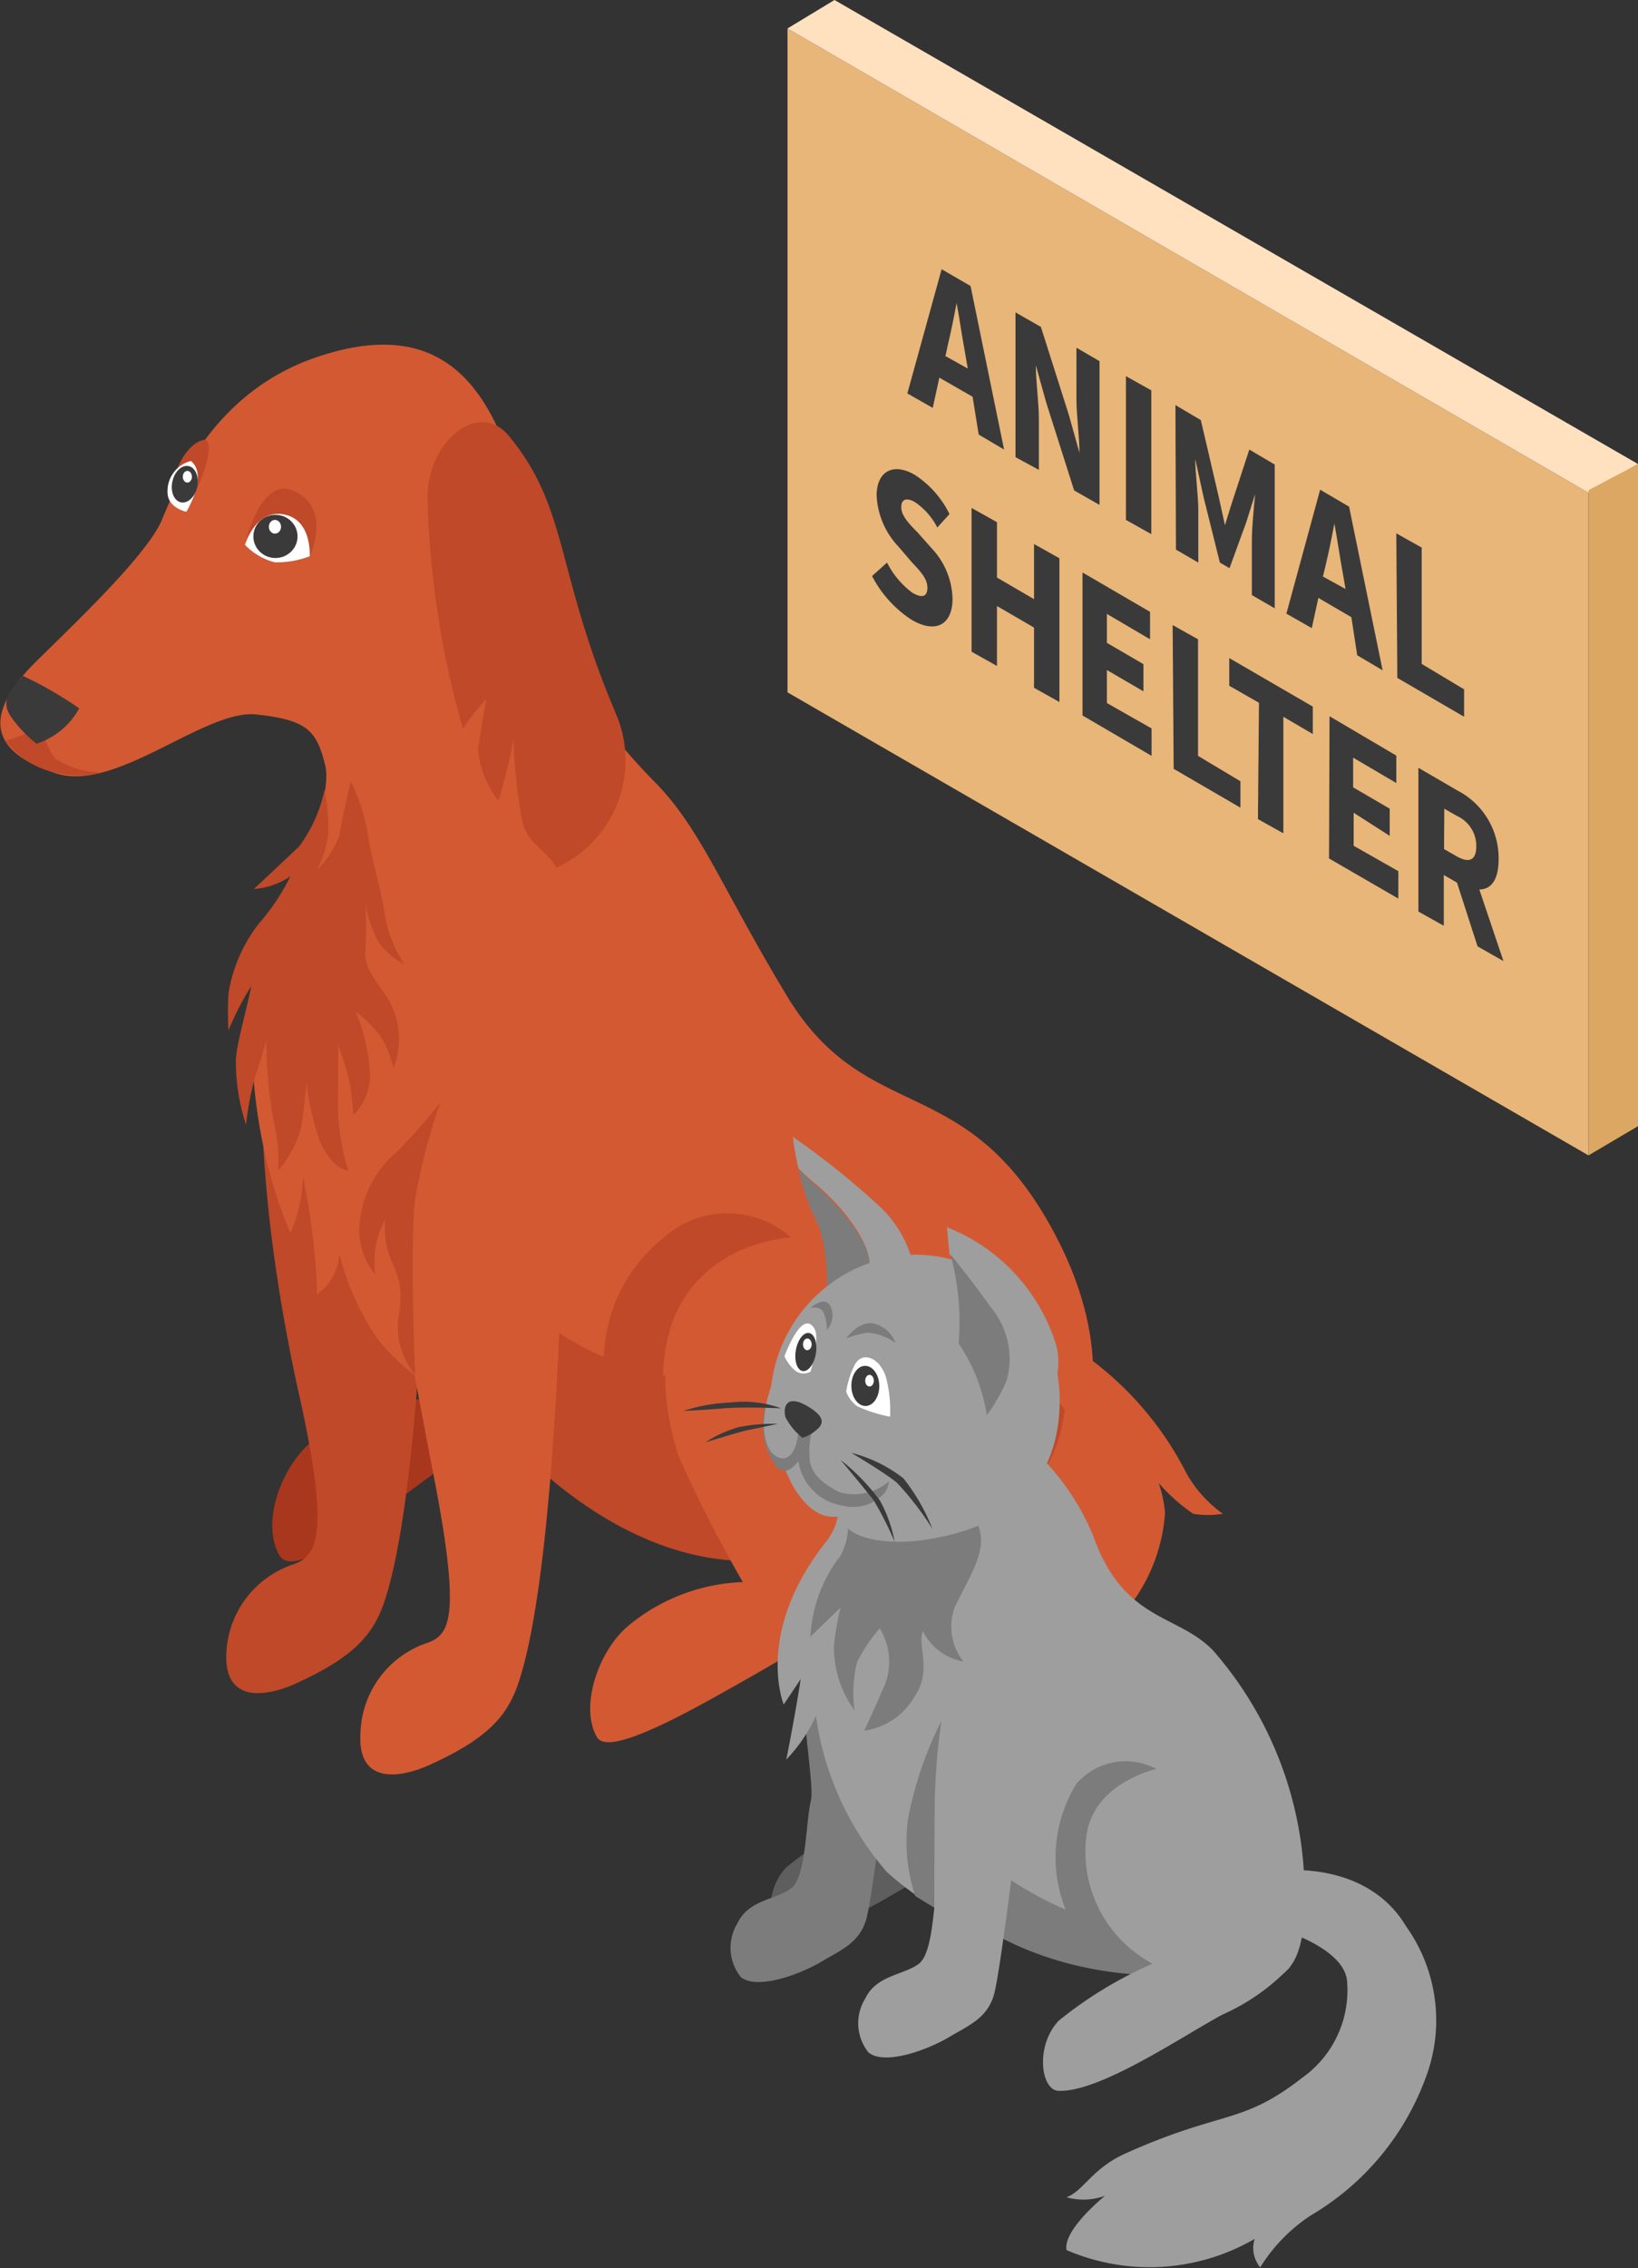 <svg xmlns="http://www.w3.org/2000/svg" viewBox="0 0 64.52 89.3"><rect x="0" y="0" width="64.52" height="89.3" fill="#333333" stroke="none"/><defs><style>.cls-1{fill:#a8371d;}.cls-2{fill:#bf4928;}.cls-3{fill:#d35933;}.cls-4{fill:#3a3a3a;}.cls-5{fill:#fff;}.cls-6{fill:#5e5e5e;}.cls-7{fill:#7c7c7c;}.cls-8{fill:#9e9e9e;}.cls-9{fill:#e8b679;}.cls-10{fill:#ffe1c0;}.cls-11{fill:#dba763;}</style></defs><title>Ресурс 15</title><g id="Слой_2" data-name="Слой 2"><g id="Layer_1" data-name="Layer 1"><path class="cls-1" d="M23.33,43.2c-3.8-2.9-6.2-2.37-7.95-.62C13,45,13.67,48.39,14.19,50.08a52.68,52.68,0,0,0,2.55,5,7.47,7.47,0,0,0-4.57,1.77C11,57.93,10.31,60,11,61.23s4.86-2.47,8.58-5c5.37-3.68,5.81-4.24,5.75-6.15C25.25,47.8,25.52,44.88,23.33,43.2Z"/><path class="cls-2" d="M10.42,40.52S9.73,45.68,11.8,55c1.24,5.57.64,6.27-.24,6.59A3.86,3.86,0,0,0,8.92,65c-.14,2,1.42,1.85,2.65,1.32,2.24-1,3-1.85,3.45-2.93,1.58-4,1.83-17.23,1.83-17.23Z"/><path class="cls-3" d="M12.48,14.06C8.5,15.4,7,18.94,6.39,20.44s-4,4.62-5.18,5.82c-2,2.12-1.37,3.43,1,4.19s5.86-2.54,7.89-2.32,2.37.65,2.71,2-1.35,5.06-2.37,7.41c-.83,1.93-.75,6.95,1,11a5.74,5.74,0,0,0,.49-2.22,26.09,26.09,0,0,1,.56,4.64,2.12,2.12,0,0,0,.88-1.59,10.32,10.32,0,0,0,1.54,3.4c2.14,2.68,6.87,4.22,9.74,5C28.36,58.7,34.79,62,39.2,60c4.7-2.16,4.57-7.13,2.44-11.24C38.15,42,34.19,44.47,31,39.22c-2.58-4.28-3.4-6.59-5.19-8.41s-3.54-4.14-4-5.86C20.39,20.1,20.26,11.42,12.48,14.06Z"/><path class="cls-2" d="M19.77,56.34l.77-5a11.59,11.59,0,0,0,5.67,2.82,8.62,8.62,0,0,1,2.28.59s2,6.71.91,6.71C23.89,61.42,19.77,56.34,19.77,56.34Z"/><path class="cls-3" d="M35.86,50.41c-3.8-2.9-6.2-2.37-7.95-.61-2.43,2.43-1.71,5.81-1.2,7.49a52.7,52.7,0,0,0,2.55,5,7.47,7.47,0,0,0-4.57,1.77c-1.13,1-1.86,3.13-1.18,4.33.29.51,1.67.11,4.94-1.74C32.1,64.63,37.1,61.52,37.4,61a7.53,7.53,0,0,0,.44-3.69C37.78,55,38.05,52.08,35.86,50.41Z"/><path class="cls-3" d="M14.52,44.09s1.56,8.88,2.56,14c1.09,5.61.64,6.27-.24,6.59A3.86,3.86,0,0,0,14.2,68.2c-.14,2,1.42,1.85,2.65,1.32,2.24-1,3-1.85,3.45-2.93,1.58-4,1.83-17.23,1.83-17.23Z"/><path class="cls-2" d="M16.84,19.57a36.16,36.16,0,0,0,1.4,9.13,7,7,0,0,1,.92-1.18s-.22,1.17-.33,2a3.86,3.86,0,0,0,.8,2,20.48,20.48,0,0,0,.6-2.42,20.28,20.28,0,0,0,.35,3.27c.16.81,1.12,1.25,1.32,1.8a4.64,4.64,0,0,0,2.39-6c-2.44-5.72-1.87-8.13-4.24-11C18.86,15.71,16.84,17.39,16.84,19.57Z"/><path class="cls-2" d="M1.69,28.77a3,3,0,0,0,.48,1.1A3.59,3.59,0,0,0,4,30.42a3.82,3.82,0,0,1-1.78,0,3.24,3.24,0,0,1-2-1.26s.8-.2.88-.37S1.69,28.77,1.69,28.77Z"/><path class="cls-4" d="M.9,26.61c-.24.34-1,.86-.46,1.62a5,5,0,0,0,1,1.05,2.94,2.94,0,0,0,1.68-1.39A15,15,0,0,0,.9,26.61Z"/><path class="cls-2" d="M12.78,31.11a5.74,5.74,0,0,1-1,2.22C11.07,34,10,35,10,35a2.86,2.86,0,0,0,1.44-.5,8.56,8.56,0,0,1-1.25,1.87A6.05,6.05,0,0,0,9,39.1a13.43,13.43,0,0,0,0,1.47,11.18,11.18,0,0,1,.9-1.75c-.26,1.25-.57,2.23-.61,2.91a8,8,0,0,0,.4,2.55,12.56,12.56,0,0,1,.35-1.86c.23-.65.45-1.47.45-1.47a18.13,18.13,0,0,0,.28,3.14,7,7,0,0,1,.19,2,4.35,4.35,0,0,0,.92-1.77c.12-.88.19-1.7.19-1.7a11,11,0,0,0,.52,2.29c.52,1.18,1.13,1.18,1.13,1.18a8.92,8.92,0,0,1-.4-3.15c0-.49,0-1.79,0-1.79a10.91,10.91,0,0,1,.48,1.62c.09.61.12,1.14.12,1.14a2.29,2.29,0,0,0,.66-1.51A7.38,7.38,0,0,0,14,39.81a5.69,5.69,0,0,1,1,1,4.59,4.59,0,0,1,.5,1.23,3.11,3.11,0,0,0,0-2.27c-.29-.79-1.18-1.46-1.11-2.32a14.74,14.74,0,0,0,0-1.9,4.86,4.86,0,0,0,.54,1.57,2.7,2.7,0,0,0,1,.84,5.14,5.14,0,0,1-.76-1.84c-.09-.85-.62-2.6-.69-3.36a8.2,8.2,0,0,0-.66-2s-.25,1-.46,2.16a3.82,3.82,0,0,1-.88,1.34,4,4,0,0,0,.45-1.5A7,7,0,0,0,12.78,31.11Z"/><path class="cls-2" d="M17.35,43.4a23.26,23.26,0,0,0-1,3.83c-.21,1.63,0,6.9,0,6.9a3,3,0,0,1-.61-2.53c.22-1.84-.67-1.7-.57-3.58a3.49,3.49,0,0,0-.39,2.16,2.78,2.78,0,0,1-.58-2.27,4.09,4.09,0,0,1,1.39-2.52A21.78,21.78,0,0,0,17.35,43.4Z"/><path class="cls-2" d="M37.2,52.11s.48,1.7.88,3.7a10.7,10.7,0,0,1-.31,4.56A5.73,5.73,0,0,0,39.2,60a4.79,4.79,0,0,0,2.44-2.35,3.54,3.54,0,0,0,.39-2,11.37,11.37,0,0,0-2.1-2.39A7.3,7.3,0,0,0,37.2,52.11Z"/><path class="cls-3" d="M42,52.87s.34,3.65-1,5.13a6.54,6.54,0,0,0-1.74,3.89c0,.78-1.39,3.55-2.74,3.92a3.93,3.93,0,0,1-2.44-.11,2.34,2.34,0,0,0,1.51,1.16c-.25.14-.83.25-1.77.75A4.7,4.7,0,0,0,32,70.42a4.88,4.88,0,0,1,2.46-1.11,10,10,0,0,0,2.64-.68,4.41,4.41,0,0,0-1.35,1.43c-.25.66-.49,1.36-.49,1.36a5.44,5.44,0,0,1,2.15-1.36,4.69,4.69,0,0,0,3.44-1.43,5.61,5.61,0,0,0,1.63-2.83s.52.92.34,1.47-.34,1.29-.34,1.29,1.45-.86,1.57-2-.12-2.62.61-3.55a6.76,6.76,0,0,0,1.23-3.45,4.94,4.94,0,0,0-.25-1.17A7.05,7.05,0,0,0,47,59.6a3.51,3.51,0,0,0,1.17,0A4.89,4.89,0,0,1,46.73,58,12.83,12.83,0,0,0,42,52.87Z"/><path class="cls-2" d="M24.64,57.72s-2.74-5.53,1.51-9a3.77,3.77,0,0,1,5,0s-6.42.28-4.76,8C27.09,59.92,24.64,57.72,24.64,57.72Z"/><path class="cls-2" d="M7,18.41s.38-1,1.08-1.1c.5.29-.44,2.19-.44,2.19Z"/><path class="cls-2" d="M9.65,21.45s.62-2.91,2.07-2.05c1.17.69.66,2,.49,2.51C11.24,21.72,9.65,21.45,9.65,21.45Z"/><path class="cls-5" d="M9.65,21.45s.44-1.5,1.64-1.17c1,.27.91,1.62.91,1.62a3.61,3.61,0,0,1-1.37.24A2.44,2.44,0,0,1,9.65,21.45Z"/><ellipse class="cls-4" cx="10.85" cy="21.12" rx="0.87" ry="0.85"/><path class="cls-5" d="M7.34,20.15s.88-1.43.18-2A1.22,1.22,0,0,0,6.6,19.4C6.61,20,7.34,20.15,7.34,20.15Z"/><ellipse class="cls-4" cx="7.28" cy="19.07" rx="0.73" ry="0.5" transform="translate(-12.89 22.21) rotate(-77.97)"/><ellipse class="cls-5" cx="10.83" cy="20.74" rx="0.24" ry="0.27"/><ellipse class="cls-5" cx="7.38" cy="18.77" rx="0.18" ry="0.23"/><path class="cls-6" d="M34.65,62.59c-1.05-.7-1.67.45-2.34,1.82a5.63,5.63,0,0,0,0,4.5,6.22,6.22,0,0,0,2.34,2.38,15.9,15.9,0,0,0-3.7,2.25c-.92,1-.69,2.72,0,2.75,1.62.07,4.83-2.12,6.46-3A8.31,8.31,0,0,0,40,71.46C40.42,71,40.77,66.64,34.65,62.59Z"/><path class="cls-7" d="M32.51,64.79c-1.61,0-.36,5.22-.57,6.11s-.18,3-.78,3.45-1.67.44-2.11,1.37a1.84,1.84,0,0,0,.13,2.12c.58.48,2.1,0,3.1-.56.79-.48,1.52-.74,1.82-1.64s1.22-8.84,1.22-8.84S35.44,64.79,32.51,64.79Z"/><path class="cls-8" d="M32.54,57.38s1.15,1.86,0,3.32c-2.84,3.58-1.67,6.41-1.67,6.41l.67-1s-.22,1.44-.57,3.17a6.24,6.24,0,0,0,1.17-1.72,11.87,11.87,0,0,0,2.79,6.14,12,12,0,0,0,4.67,2.61c.92.32,4,1.52,6.33,1.33s5.45,2.11,5.45-2.66a14.56,14.56,0,0,0-3.6-10c-1.4-1.45-3.5-1.12-4.71-4.48a9.44,9.44,0,0,0-2.95-3.91S35.28,60.05,32.54,57.38Z"/><path class="cls-8" d="M34.65,47.5a31.66,31.66,0,0,0-3.42-2.74A11,11,0,0,0,31.45,46c.18.18.38.37.62.57,1.22,1,2.13,2.33,2.17,3.09s0,1.74,0,1.74a1.64,1.64,0,0,1-.47.93l2.29-.93A4.58,4.58,0,0,0,34.65,47.5Z"/><path class="cls-7" d="M33.77,52.37l-1.32.54A2,2,0,0,0,33.77,52.37Z"/><path class="cls-7" d="M34.24,49.7c0-.76-1-2.05-2.17-3.09-.24-.2-.44-.39-.62-.57a9.13,9.13,0,0,0,.69,2c.76,1.52.3,4.85.3,4.85l1.32-.54a1.64,1.64,0,0,0,.47-.93S34.27,50.46,34.24,49.7Z"/><path class="cls-7" d="M33.11,58.82a2.62,2.62,0,0,1,0,2.43,5.69,5.69,0,0,0-1.19,3.19l1.19-1.15a10.45,10.45,0,0,0-.26,1.5,4.2,4.2,0,0,0,.81,2.55,5,5,0,0,1,.1-1.9,6.57,6.57,0,0,1,.89-1.33,2.49,2.49,0,0,1,.11,2.43c-.33.78-.72,1.6-.72,1.6a2.72,2.72,0,0,0,2-1.37c.68-1,.09-1.94.31-2.55a2.24,2.24,0,0,0,1.6,1.2,2.23,2.23,0,0,1-.35-2.13c.5-1.06,1.23-2.12,1-3s-.65-2-.65-2Z"/><path class="cls-8" d="M41.74,55.13c0,3.17-1.91,5-5.34,5.5-1.1.17-3.06.11-3.29-.94-1.34.3-2.22-1.59-2.45-2.71a5.93,5.93,0,0,1-.32-1.74,5.84,5.84,0,0,1,5.72-5.84A5.71,5.71,0,0,1,41.74,55.13Z"/><path class="cls-8" d="M41.58,52.89a7.29,7.29,0,0,0-4.28-4.57l.1,1.06c.46.56,1.13,1.44,1.56,2.05a3.16,3.16,0,0,1,.64,2.91,7.16,7.16,0,0,1-.78,1.36l.83,2.11S42.24,55,41.58,52.89Z"/><path class="cls-7" d="M39,51.44c-.42-.61-1.1-1.49-1.56-2.05a10.23,10.23,0,0,1,.32,3.51,6.8,6.8,0,0,1,1.11,2.82,7.16,7.16,0,0,0,.78-1.36A3.16,3.16,0,0,0,39,51.44Z"/><path class="cls-7" d="M37.4,75a13,13,0,0,0,4.33,2.21,14.24,14.24,0,0,0,4.5.55s.15-1.42-.22-1.47c-5-.67-7.26-3.27-7.39-3S37.4,75,37.4,75Z"/><path class="cls-8" d="M37.54,67.76c-1.61,0-.36,5.22-.57,6.11s-.18,3-.78,3.45-1.67.44-2.11,1.37a1.84,1.84,0,0,0,.13,2.12c.58.48,2.1,0,3.1-.56.79-.48,1.52-.74,1.82-1.64s1.22-8.84,1.22-8.84S40.47,67.76,37.54,67.76Z"/><path class="cls-8" d="M45.39,68.62c-1.05-.7-1.67.45-2.34,1.82a5.63,5.63,0,0,0,0,4.5,6.22,6.22,0,0,0,2.34,2.38,15.9,15.9,0,0,0-3.7,2.25c-.92,1-.69,2.72,0,2.75,1.62.07,4.83-2.12,6.46-3a8.31,8.31,0,0,0,2.62-1.83C51.16,77,51.52,72.67,45.39,68.62Z"/><path class="cls-7" d="M36.8,75.11l-.75-.46a6.85,6.85,0,0,1-.29-3,14.56,14.56,0,0,1,1.32-3.89,26.2,26.2,0,0,0-.26,3.18C36.81,72.08,36.8,75.11,36.8,75.11Z"/><path class="cls-7" d="M44.32,76.54a5,5,0,0,1-1.52-4.31c.31-2.06,2.75-2.58,2.75-2.58a2.56,2.56,0,0,0-3.15.58,5.52,5.52,0,0,0-.35,5.13c.62,1.41,1.17,1.66,1.17,1.66Z"/><path class="cls-8" d="M50.56,73.65s3.29-.39,4.83,2.2a6.37,6.37,0,0,1,.75,6,10.47,10.47,0,0,1-4.5,5.37,6.61,6.61,0,0,0-2,2.05,1.19,1.19,0,0,1-.22-1.12,8.26,8.26,0,0,1-7.41.44c-.15-.8,1.52-2.14,1.52-2.14a2.45,2.45,0,0,1-1.52.06c.67-.25,1-1.12,2.29-1.71,3.87-1.74,4.6-1.12,7-3A4.22,4.22,0,0,0,53.06,78c-.12-1.37-2.83-2.1-2.83-2.1Z"/><path class="cls-7" d="M34.54,57c-1-.73-3-1.74-3.54-2.07a.5.5,0,0,0-.81.28,2.81,2.81,0,0,0,.37,2.51c.4.4.66.07.89-.19a2.07,2.07,0,0,0,1.75,1.75,1.66,1.66,0,0,0,1.67-.53A1.39,1.39,0,0,0,34.54,57Z"/><path class="cls-8" d="M35.16,56.67s0,0,0-.06c-.2-.16-.42-.27-.63-.41a.45.45,0,0,0-.4-.07c0-.06-.07-.13-.11-.19a.59.59,0,0,0-.77-.19.9.9,0,0,0-.21,0,1.07,1.07,0,0,1,0-.15.52.52,0,0,0-1,0c0,.3-.05.26,0,.56a2.94,2.94,0,0,0-.15,1.21c0,.66.58,1.09,1.2,1.39a2.13,2.13,0,0,0,2.6-1.48A.52.52,0,0,0,35.16,56.67Z"/><path class="cls-8" d="M31.77,55.3a.36.36,0,0,0,0-.2,2.6,2.6,0,0,0-.21-.57.49.49,0,0,0-.62-.22c0-.08,0-.17,0-.25h0v0h0a.15.15,0,0,0-.29-.08,4.71,4.71,0,0,0-.55,1.93c-.05.46.07,1.34.61,1.49s.75-.66.75-1.27C31.45,55.74,31.83,55.66,31.77,55.3Z"/><path class="cls-4" d="M31.83,55.38c-.84-.51-1,0-.89.42a2.47,2.47,0,0,0,.67.81,1.48,1.48,0,0,0,.56-.32C32.53,56,32.38,55.71,31.83,55.38Z"/><path class="cls-5" d="M33.33,54.79a3.65,3.65,0,0,1,.34-1.06c.31-.56,1-.26,1.23.5a5.17,5.17,0,0,1,.16,1.55,5.79,5.79,0,0,1-1.29-.41A1.23,1.23,0,0,1,33.33,54.79Z"/><ellipse class="cls-4" cx="34.08" cy="54.57" rx="0.55" ry="0.79" transform="translate(-0.82 0.52) rotate(-0.87)"/><path class="cls-5" d="M31.93,54s.37-1.29.16-1.67c-.49-.87-1.19,1.07-1.19,1.07a1.6,1.6,0,0,0,.43.57A.54.54,0,0,0,31.93,54Z"/><ellipse class="cls-4" cx="31.74" cy="53.23" rx="0.76" ry="0.4" transform="translate(-26.04 75.64) rotate(-80.39)"/><ellipse class="cls-5" cx="34.25" cy="54.36" rx="0.17" ry="0.23"/><ellipse class="cls-5" cx="31.8" cy="52.93" rx="0.17" ry="0.23"/><path class="cls-4" d="M30.77,55.45s-1.41-.07-2.26,0-1.59.1-1.59.1a6.82,6.82,0,0,1,1.86-.33A4.27,4.27,0,0,1,30.77,55.45Z"/><path class="cls-4" d="M27.79,56.79a4.47,4.47,0,0,1,1.31-.6,6.66,6.66,0,0,1,1.54-.13l-1.2.25C29,56.41,27.79,56.79,27.79,56.79Z"/><path class="cls-4" d="M33.53,57.2a5.57,5.57,0,0,1,2.05,1,7.65,7.65,0,0,1,1.15,2,11.65,11.65,0,0,0-1.4-1.82C34.88,58,33.53,57.2,33.53,57.2Z"/><path class="cls-4" d="M33.11,57.48a8.23,8.23,0,0,1,1.55,1.6,5.35,5.35,0,0,1,.58,1.62,14,14,0,0,0-.82-1.62C34.13,58.7,33.11,57.48,33.11,57.48Z"/><path class="cls-7" d="M31.92,51.5s.4-.11.53.2a1.78,1.78,0,0,1,.12.66.84.84,0,0,0,.13-.95C32.46,51,31.92,51.5,31.92,51.5Z"/><path class="cls-7" d="M33.33,52.7s.48-.71,1.09-.59a1.21,1.21,0,0,1,.85.76,2.14,2.14,0,0,0-1.08-.4A3.37,3.37,0,0,0,33.33,52.7Z"/><polygon class="cls-9" points="31.02 1.12 31.02 27.26 62.57 45.49 62.57 19.4 31.02 1.12"/><polygon class="cls-10" points="32.87 0 31.02 1.12 62.57 19.4 64.52 18.27 32.87 0"/><polygon class="cls-11" points="62.57 19.3 64.52 18.27 64.52 44.34 62.57 45.49 62.57 19.3"/><path class="cls-4" d="M38.31,15.62,37,14.87l-.26,1.19-1-.57,1.35-4.89,1.14.66,1.32,6.44-1-.59Zm-.19-1.11-.1-.58c-.12-.63-.22-1.37-.34-2l0,0c-.1.54-.22,1.13-.34,1.63l-.1.46Z"/><path class="cls-4" d="M40,12.3l1,.57,1.1,3.46.42,1.5,0,0c0-.63-.12-1.47-.12-2.14v-2l.91.53,0,5.66-1-.57-1.1-3.46-.41-1.47,0,0c0,.65.12,1.45.12,2.12v2L40,18Z"/><path class="cls-4" d="M44.35,14.81l1,.56,0,5.66-1-.56Z"/><path class="cls-4" d="M46.3,15.95l1,.59.7,3,.25,1.14h0l.26-.84.7-2.14,1,.59,0,5.66-.9-.52V21.31c0-.56.08-1.33.13-1.86l0,0-.35,1.11-.66,1.81-.38-.22-.64-2.57-.33-1.51,0,0c0,.57.12,1.44.12,2v2.08l-.88-.51Z"/><path class="cls-4" d="M53.23,24.3l-1.3-.76-.26,1.19-1-.57L52,19.28l1.14.67,1.32,6.44-1-.59ZM53,23.19l-.1-.58c-.12-.63-.22-1.37-.34-2l0,0c-.1.54-.22,1.13-.34,1.63l-.11.46Z"/><path class="cls-4" d="M55,21l1,.56v4.58l1.67,1v1.08l-2.63-1.53Z"/><path class="cls-4" d="M34.94,22.15a3.38,3.38,0,0,0,1,1.19c.4.23.59.14.59-.2s-.24-.61-.61-1l-.54-.63a3.13,3.13,0,0,1-.85-2c0-.94.64-1.32,1.51-.81a3.88,3.88,0,0,1,1.36,1.54l-.48.53a2.67,2.67,0,0,0-.88-1c-.33-.19-.54-.12-.54.2s.28.63.65,1l.54.61a3,3,0,0,1,.83,2c0,.94-.59,1.41-1.6.83a4.55,4.55,0,0,1-1.57-1.73Z"/><path class="cls-4" d="M38.27,20l1,.56v2.18l1.46.85V21.42l1,.56,0,5.66-1-.56V24.71l-1.46-.85v2.36l-1-.56Z"/><path class="cls-4" d="M42.64,22.54l2.66,1.55v1.08l-1.7-1v1.14l1.44.84v1.07l-1.44-.84v1.3l1.76,1v1.08l-2.72-1.59Z"/><path class="cls-4" d="M46.19,24.61l1,.56v4.59l1.67,1V31.8l-2.63-1.53Z"/><path class="cls-4" d="M49.59,27.67,48.42,27V25.91l3.29,1.91V28.9l-1.16-.68v4.59l-1-.56Z"/><path class="cls-4" d="M52.37,28.2,55,29.75v1.08l-1.7-1V31l1.44.84v1.07L53.32,32v1.3l1.76,1v1.08l-2.73-1.58Z"/><path class="cls-4" d="M58.2,37.26l-.81-2.51-.52-.3v2l-1-.56,0-5.66,1.53.89a3,3,0,0,1,1.63,2.71c0,.83-.31,1.19-.76,1.19l.95,2.82Zm-1.32-3.83.49.28c.5.29.78.16.78-.39a1.3,1.3,0,0,0-.77-1.2l-.49-.28Z"/></g></g></svg>